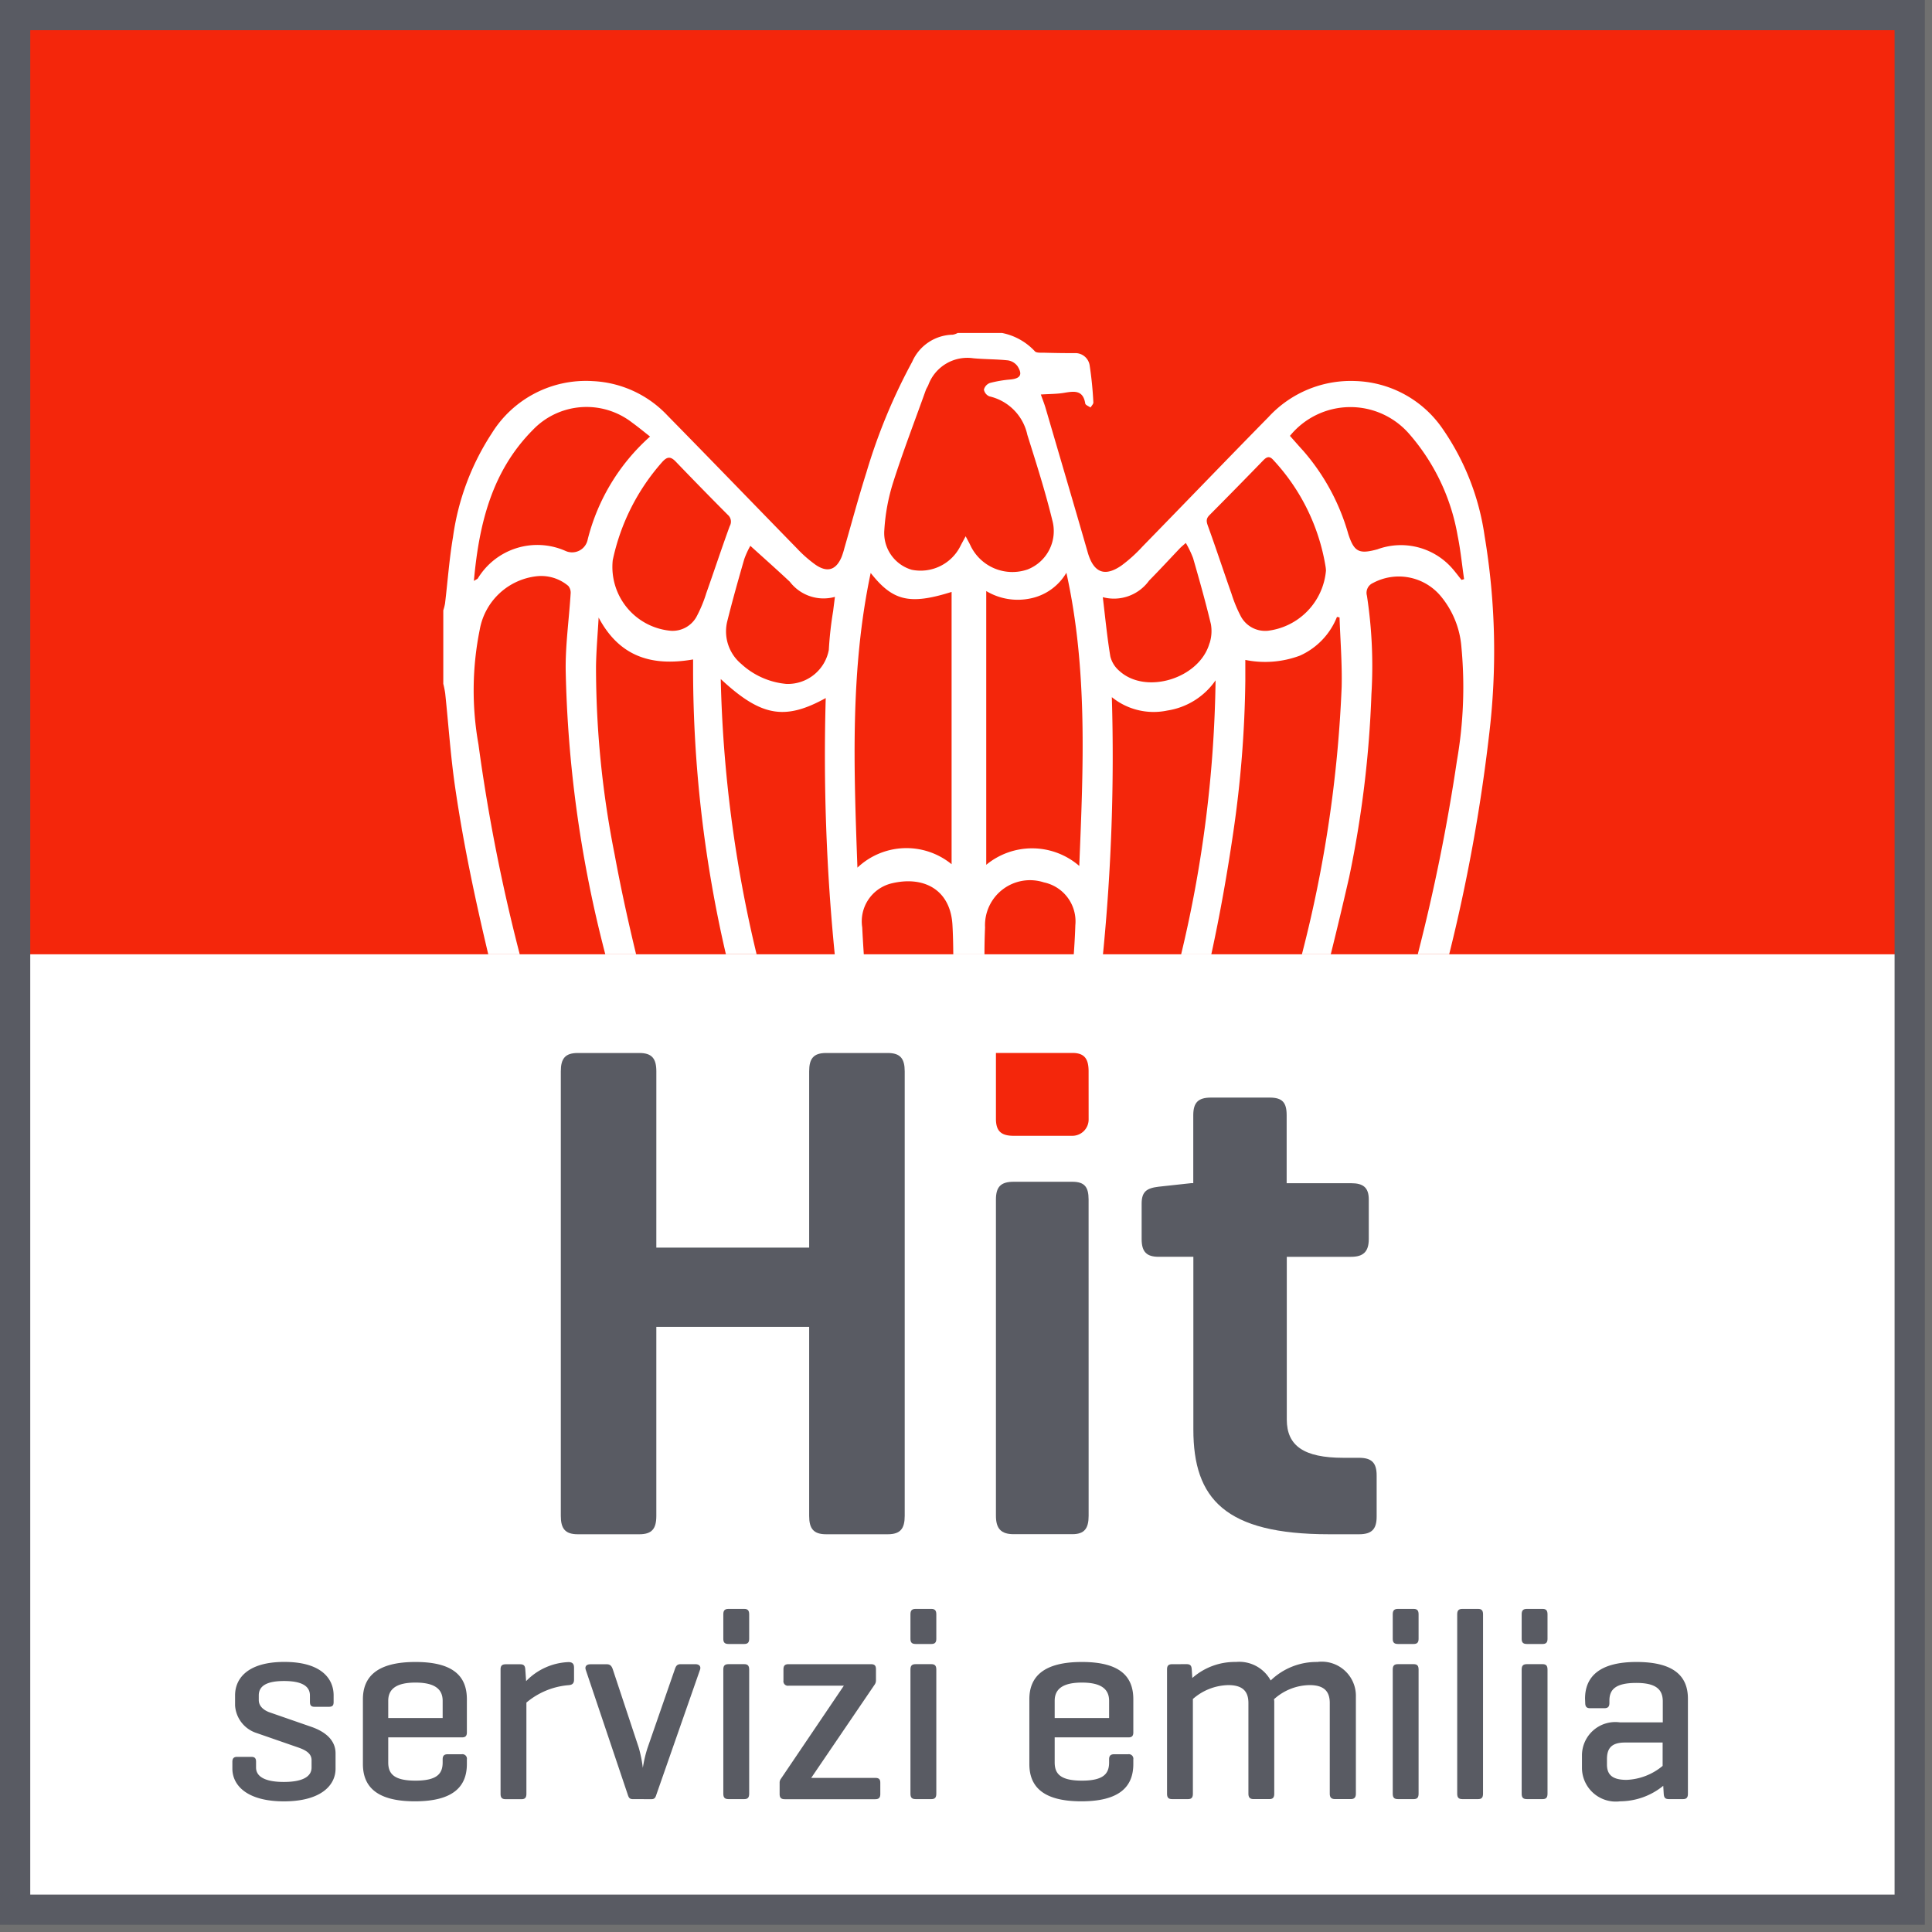 <svg xmlns="http://www.w3.org/2000/svg" xmlns:xlink="http://www.w3.org/1999/xlink" width="101" height="101" viewBox="0 0 101 101"><defs><clipPath id="a"><rect width="100.626" height="100.624" fill="none"/></clipPath></defs><g transform="translate(-48 -23)"><g transform="translate(48 23)" fill="#fff" stroke="#707070" stroke-width="1"><rect width="101" height="101" stroke="none"/><rect x="0.5" y="0.5" width="100" height="100" fill="none"/></g><g transform="translate(48 23)"><rect width="99.324" height="49.132" transform="translate(0.491 0.756)" fill="#f4260b"/><g transform="translate(0 0)"><g clip-path="url(#a)"><path d="M70.282,25.719c-.209-.256-.4-.527-.633-.761a3.567,3.567,0,0,0-3.766-.84c-.958.262-1.216.14-1.522-.8a11.32,11.32,0,0,0-2.35-4.345c-.236-.257-.465-.522-.7-.786a4.072,4.072,0,0,1,6.229-.109,10.911,10.911,0,0,1,2.539,5.336c.152.745.226,1.507.336,2.263-.043.014-.087.024-.132.038M60.121,28.378a1.439,1.439,0,0,1-1.365-.734,7.063,7.063,0,0,1-.495-1.188c-.419-1.188-.811-2.383-1.24-3.566-.08-.223-.1-.368.072-.548q1.419-1.427,2.823-2.875c.17-.174.318-.249.515-.029a10.7,10.7,0,0,1,2.745,5.6,1.8,1.8,0,0,1,.018.193,3.475,3.475,0,0,1-3.074,3.149m-3.013.643c-.521,1.851-3.333,2.716-4.715,1.45a1.453,1.453,0,0,1-.47-.753c-.167-1-.264-2.018-.394-3.1a2.264,2.264,0,0,0,2.419-.866c.549-.556,1.079-1.132,1.62-1.7.076-.077.16-.145.3-.269a5.22,5.22,0,0,1,.381.794c.33,1.148.656,2.3.932,3.458a2.085,2.085,0,0,1-.069.989M50.3,40.672a3.766,3.766,0,0,0-4.866-.061V26.3a3.209,3.209,0,0,0,2.29.39,2.831,2.831,0,0,0,1.9-1.347c1.123,5.074.882,10.2.673,15.328M44.611,23.921c-.058-.124-.126-.242-.253-.485-.14.261-.216.393-.283.529a2.328,2.328,0,0,1-2.532,1.223A2,2,0,0,1,40.107,23.1a10.269,10.269,0,0,1,.461-2.48C41.084,19,41.7,17.406,42.273,15.8c.033-.09.087-.171.128-.257a2.175,2.175,0,0,1,2.357-1.413c.6.057,1.212.046,1.813.111a.765.765,0,0,1,.5.306c.276.436.147.639-.363.692a6.292,6.292,0,0,0-1.082.183.505.505,0,0,0-.313.347.471.471,0,0,0,.288.353,2.629,2.629,0,0,1,1.982,2.012c.463,1.473.935,2.948,1.3,4.446A2.152,2.152,0,0,1,47.6,25.169a2.426,2.426,0,0,1-2.99-1.248M43.623,40.58a3.729,3.729,0,0,0-4.923.179c-.19-5.211-.381-10.329.693-15.406,1.153,1.466,2.031,1.683,4.23.992ZM37.432,27.337a18.971,18.971,0,0,0-.228,2.043,2.181,2.181,0,0,1-2.214,1.775,4.01,4.01,0,0,1-2.365-1.048,2.212,2.212,0,0,1-.723-2.253c.27-1.081.572-2.154.882-3.224a4.488,4.488,0,0,1,.318-.695c.7.635,1.39,1.246,2.063,1.877a2.219,2.219,0,0,0,2.359.792c-.034.275-.065.5-.092.733m-6.649-.873a7.073,7.073,0,0,1-.5,1.187,1.432,1.432,0,0,1-1.322.727,3.351,3.351,0,0,1-3.053-3.687,11.222,11.222,0,0,1,2.576-5.125c.265-.3.446-.319.724-.027.9.936,1.8,1.858,2.717,2.778a.466.466,0,0,1,.1.586c-.432,1.181-.824,2.377-1.245,3.562M24.6,23.6a.831.831,0,0,1-1.165.6,3.639,3.639,0,0,0-4.578,1.437c-.023.034-.073.049-.207.133.269-3,.945-5.738,3.08-7.892a3.883,3.883,0,0,1,5.195-.382c.306.222.6.463.934.727A10.678,10.678,0,0,0,24.6,23.6m46.883-.207a13.057,13.057,0,0,0-2.188-5.572,5.748,5.748,0,0,0-4.539-2.5,5.847,5.847,0,0,0-4.56,1.876c-2.209,2.248-4.391,4.519-6.592,6.774a7.681,7.681,0,0,1-1.1.994c-.888.616-1.461.364-1.763-.682-.724-2.514-1.466-5.025-2.2-7.535-.064-.222-.151-.438-.253-.723.453-.03.836-.024,1.208-.086.523-.088,1-.167,1.114.557.014.083.181.14.277.209.052-.09.152-.183.147-.269a19.214,19.214,0,0,0-.194-1.938.755.755,0,0,0-.794-.636c-.527,0-1.053-.007-1.579-.022-.169-.005-.409.02-.492-.076a3.185,3.185,0,0,0-1.721-.957H43.944a.846.846,0,0,1-.265.092,2.358,2.358,0,0,0-2.116,1.416A29.99,29.99,0,0,0,39.169,20.1c-.415,1.307-.769,2.635-1.15,3.954a4.22,4.22,0,0,1-.143.455c-.287.689-.742.844-1.367.415a6.605,6.605,0,0,1-.968-.851c-2.257-2.311-4.5-4.639-6.762-6.94a5.722,5.722,0,0,0-3.909-1.808,5.784,5.784,0,0,0-5.282,2.724,13.178,13.178,0,0,0-2.031,5.431c-.194,1.147-.277,2.313-.416,3.471a2.6,2.6,0,0,1-.091.357V31.15a4.836,4.836,0,0,1,.1.5c.175,1.653.284,3.314.526,4.955.428,2.926,1.042,5.814,1.725,8.685h1.645l-.007-.029a93.677,93.677,0,0,1-2.15-10.944,16.033,16.033,0,0,1,.068-6.007,3.408,3.408,0,0,1,2.979-2.785,2.192,2.192,0,0,1,1.65.507.549.549,0,0,1,.121.405c-.083,1.354-.281,2.71-.257,4.06a63.477,63.477,0,0,0,1.934,14.264c.043.177.09.352.135.529H27.13c-.42-1.729-.8-3.468-1.124-5.224a50.123,50.123,0,0,1-.972-9.807c.011-.859.09-1.718.137-2.574,1.089,2.051,2.779,2.565,4.938,2.19v.6a65.9,65.9,0,0,0,1.715,14.812h1.605A67.771,67.771,0,0,1,31.555,30.9c2.1,1.954,3.338,2.181,5.488.994a105.216,105.216,0,0,0,.472,13.4h1.518c-.03-.47-.06-.941-.082-1.411a2.044,2.044,0,0,1,1.5-2.293c1.712-.428,3.116.318,3.217,2.173.029.511.039,1.019.043,1.53h1.63c0-.47.011-.941.031-1.409a2.353,2.353,0,0,1,3.074-2.355,2.082,2.082,0,0,1,1.646,2.233c-.016.511-.046,1.021-.082,1.532h1.526A105.153,105.153,0,0,0,52,31.846a3.47,3.47,0,0,0,2.9.7,3.756,3.756,0,0,0,2.523-1.579,64.867,64.867,0,0,1-1.8,14.324H57.2c.458-2.1.833-4.228,1.147-6.366A59.056,59.056,0,0,0,58.978,31c0-.348,0-.7,0-1.1a5.194,5.194,0,0,0,2.854-.224,3.718,3.718,0,0,0,1.937-2.024c.045.008.091.018.135.024.041,1.21.139,2.419.111,3.626a66.376,66.376,0,0,1-2.079,13.988h1.509q.5-2.012.962-4.035A56.045,56.045,0,0,0,65.57,31.7a24.253,24.253,0,0,0-.235-5.159.559.559,0,0,1,.31-.659,2.856,2.856,0,0,1,3.555.69,4.738,4.738,0,0,1,1.076,2.668,22.3,22.3,0,0,1-.235,5.923,98.97,98.97,0,0,1-2.048,10.124h1.643a90.019,90.019,0,0,0,2.082-11.432,36.493,36.493,0,0,0-.236-10.465" transform="translate(6.124 4.599)" fill="#fff"/><path d="M100.626,100.624H0V0H100.626ZM1.581,99.044H99.044V1.579H1.581Z" transform="translate(0 0)" fill="#595b63"/><path d="M26.564,50.676h7.99V41.465c0-.666.222-.962.888-.962h3.218c.666,0,.889.3.889.962V64.7c0,.666-.223.962-.889.962H35.442c-.666,0-.888-.3-.888-.962V54.819h-7.99V64.7c0,.666-.222.962-.888.962H22.459c-.666,0-.888-.3-.888-.962V41.465c0-.666.222-.962.888-.962h3.218c.666,0,.888.3.888.962Z" transform="translate(7.747 14.545)" fill="#595b63"/><path d="M43.154,43.981a.852.852,0,0,1-.852.851h-3.07c-.665,0-.924-.26-.924-.889V40.5H42.3c.629,0,.852.3.852.962Z" transform="translate(13.757 14.545)" fill="#f4260b"/><path d="M43.154,62.917c0,.666-.223.962-.852.962h-3.07c-.665,0-.924-.3-.924-.962V46.382c0-.666.26-.926.924-.926H42.3c.629,0,.852.26.852.926Z" transform="translate(13.757 16.324)" fill="#595b63"/><path d="M54.862,46.694c.629,0,.924.222.924.851v2.071c0,.666-.295.926-.924.926H51.5v8.507c0,1.37.889,2,2.96,2h.814c.665,0,.924.26.924.926v2.145c0,.666-.26.926-.924.926H53.716c-5.439,0-7.1-1.85-7.1-5.475V50.541H44.8c-.629,0-.888-.26-.888-.926v-1.85c0-.628.258-.813.888-.888l1.7-.185h.111V43.142c0-.666.258-.924.924-.924h3.07c.666,0,.888.258.888.924v3.551Z" transform="translate(15.77 15.161)" fill="#595b63"/><path d="M12.992,65.676c0-.512-.47-.754-1.352-.754s-1.322.242-1.322.754v.242c0,.37.341.569.6.654l2.134.741c.783.269,1.28.724,1.28,1.393v.8c0,.882-.783,1.707-2.7,1.707S8.938,70.386,8.938,69.5v-.355c0-.171.071-.257.241-.257h.756c.183,0,.241.086.241.257v.3c0,.511.541.754,1.452.754s1.45-.243,1.45-.754v-.385c0-.341-.283-.526-.753-.682l-2.134-.741A1.621,1.621,0,0,1,9.079,66.2v-.527c0-.881.655-1.749,2.576-1.749s2.576.868,2.576,1.749v.341c0,.186-.057.256-.257.256h-.739c-.171,0-.242-.069-.242-.256Z" transform="translate(3.21 22.957)" fill="#595b63"/><path d="M19.394,67.612c0,.171-.071.256-.242.256H15.283v1.309c0,.583.284.953,1.423.953s1.422-.37,1.422-.953V69.02c0-.185.072-.27.27-.27h.726a.236.236,0,0,1,.27.27v.242c0,1.166-.7,1.949-2.717,1.949s-2.718-.783-2.718-1.949V65.875c0-1.166.727-1.948,2.747-1.948s2.688.781,2.688,1.948Zm-4.111-.754h2.845v-.9c0-.569-.355-.954-1.422-.954s-1.423.385-1.423.954Z" transform="translate(5.013 22.957)" fill="#595b63"/><path d="M23.095,64.2v.654c0,.2-.1.272-.284.285a3.905,3.905,0,0,0-2.206.911v4.766c0,.2-.071.284-.256.284h-.825c-.2,0-.27-.084-.27-.284v-6.5c0-.185.071-.269.27-.269h.754c.2,0,.256.084.269.269l.043.612a3.253,3.253,0,0,1,2.219-.995c.185,0,.284.084.284.269" transform="translate(6.914 22.957)" fill="#595b63"/><path d="M25.008,71.066c-.185,0-.227-.072-.284-.256L22.533,64.3c-.057-.185.056-.284.241-.284h.868c.185,0,.257.113.313.284l1.352,4.081a6.929,6.929,0,0,1,.212,1.053,6.557,6.557,0,0,1,.243-1.038l1.423-4.1c.056-.171.113-.284.3-.284h.783c.185,0,.3.1.242.284l-2.277,6.516c-.057.183-.1.256-.27.256Z" transform="translate(8.087 22.988)" fill="#595b63"/><path d="M29.174,63.45c0,.185-.072.269-.256.269h-.826c-.2,0-.27-.084-.27-.269V62.17c0-.2.072-.284.27-.284h.826c.183,0,.256.084.256.284Zm0,8.095c0,.2-.072.284-.256.284h-.826c-.2,0-.27-.086-.27-.284V65.058c0-.2.072-.284.27-.284h.826c.183,0,.256.084.256.284Z" transform="translate(9.991 22.224)" fill="#595b63"/><path d="M34.754,64.011c.2,0,.27.071.27.269v.569a.373.373,0,0,1-.057.213l-3.328,4.894h3.342c.185,0,.27.057.27.256V70.8c0,.2-.086.27-.27.27H30.258c-.185,0-.27-.071-.27-.27v-.583a.328.328,0,0,1,.057-.2l3.3-4.881H30.457a.234.234,0,0,1-.269-.269V64.28c0-.2.086-.269.269-.269Z" transform="translate(10.769 22.988)" fill="#595b63"/><path d="M36.372,63.45c0,.185-.072.269-.256.269H35.29c-.2,0-.27-.084-.27-.269V62.17c0-.2.072-.284.27-.284h.826c.183,0,.256.084.256.284Zm0,8.095c0,.2-.072.284-.256.284H35.29c-.2,0-.27-.086-.27-.284V65.058c0-.2.072-.284.27-.284h.826c.183,0,.256.084.256.284Z" transform="translate(12.576 22.224)" fill="#595b63"/><path d="M45.028,67.612c0,.171-.071.256-.242.256H40.917v1.309c0,.583.284.953,1.423.953s1.422-.37,1.422-.953V69.02c0-.185.072-.27.27-.27h.726a.236.236,0,0,1,.27.27v.242c0,1.166-.7,1.949-2.718,1.949s-2.717-.783-2.717-1.949V65.875c0-1.166.727-1.948,2.747-1.948s2.688.781,2.688,1.948Zm-4.111-.754h2.845v-.9c0-.569-.355-.954-1.422-.954s-1.423.385-1.423.954Z" transform="translate(14.219 22.957)" fill="#595b63"/><path d="M45.912,64.041c.2,0,.256.084.269.269l.03.455a3.356,3.356,0,0,1,2.277-.839,1.872,1.872,0,0,1,1.82.968,3.448,3.448,0,0,1,2.433-.968,1.786,1.786,0,0,1,2.021,1.821v5.064c0,.2-.086.284-.27.284h-.811c-.2,0-.284-.084-.284-.284V66.074c0-.583-.27-.938-1.053-.938a2.824,2.824,0,0,0-1.863.739.847.847,0,0,1,.014.185v4.751c0,.2-.071.284-.256.284h-.825c-.186,0-.27-.084-.27-.284V66.074c0-.583-.27-.938-1.052-.938a2.889,2.889,0,0,0-1.851.726v4.95c0,.2-.071.284-.256.284h-.825c-.2,0-.27-.084-.27-.284v-6.5c0-.185.072-.269.27-.269Z" transform="translate(16.12 22.957)" fill="#595b63"/><path d="M54.922,63.45c0,.185-.071.269-.256.269h-.825c-.2,0-.27-.084-.27-.269V62.17c0-.2.072-.284.27-.284h.825c.185,0,.256.084.256.284Zm0,8.095c0,.2-.071.284-.256.284h-.825c-.2,0-.27-.086-.27-.284V65.058c0-.2.072-.284.27-.284h.825c.185,0,.256.084.256.284Z" transform="translate(19.238 22.224)" fill="#595b63"/><path d="M57.4,71.545c0,.2-.071.284-.256.284H56.32c-.2,0-.27-.086-.27-.284V62.17c0-.2.072-.284.27-.284h.825c.185,0,.256.084.256.284Z" transform="translate(20.129 22.224)" fill="#595b63"/><path d="M59.881,63.45c0,.185-.071.269-.256.269H58.8c-.2,0-.27-.084-.27-.269V62.17c0-.2.072-.284.27-.284h.825c.185,0,.256.084.256.284Zm0,8.095c0,.2-.071.284-.256.284H58.8c-.2,0-.27-.086-.27-.284V65.058c0-.2.072-.284.27-.284h.825c.185,0,.256.084.256.284Z" transform="translate(21.019 22.224)" fill="#595b63"/><path d="M61.012,65.847c0-1.139.741-1.92,2.688-1.92,2.006,0,2.69.781,2.69,1.92v4.965c0,.2-.072.284-.257.284h-.739c-.2,0-.256-.084-.269-.284L65.1,70.4a3.586,3.586,0,0,1-2.249.81,1.769,1.769,0,0,1-2-1.721v-.684a1.744,1.744,0,0,1,1.976-1.722h2.249V65.99c0-.584-.3-.968-1.382-.968s-1.408.341-1.408.924v.114c0,.2-.069.284-.27.284h-.739c-.185,0-.256-.084-.256-.284Zm4.056,3.513V68.138H63.1c-.714,0-.942.313-.942.867v.285c0,.555.314.8,1.026.8a3.135,3.135,0,0,0,1.878-.726" transform="translate(21.85 22.957)" fill="#595b63"/></g></g></g></g></svg>